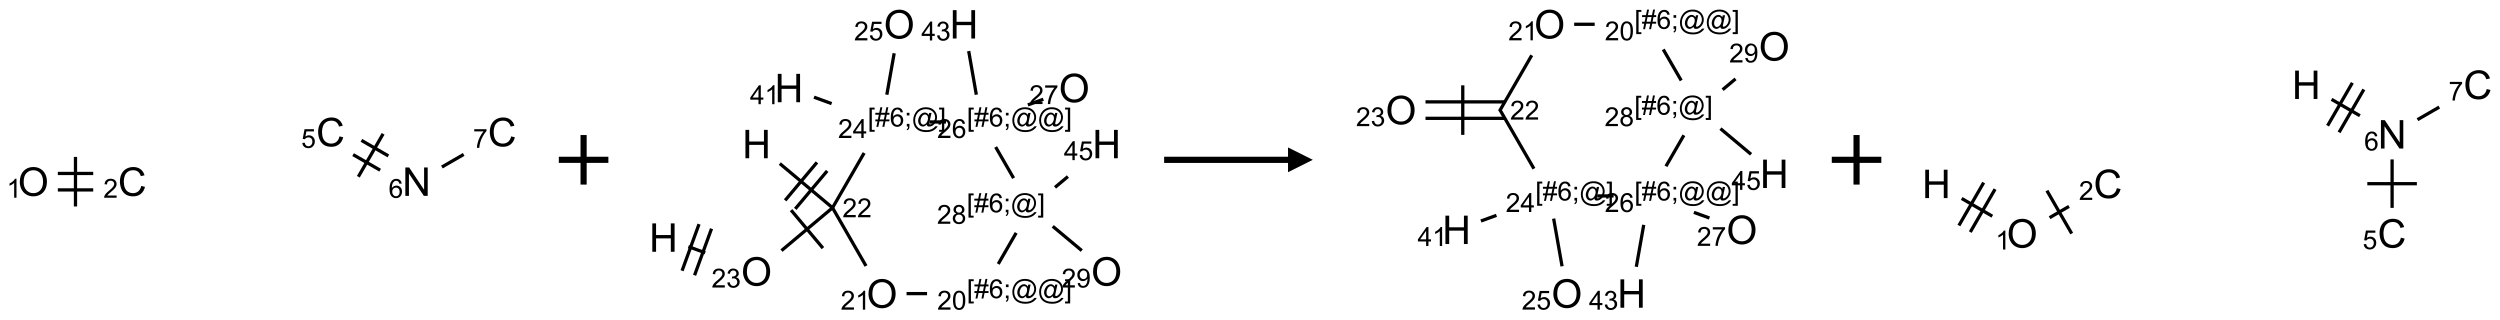 <?xml version="1.0" encoding="UTF-8"?>
<svg xmlns="http://www.w3.org/2000/svg" xmlns:xlink="http://www.w3.org/1999/xlink" width="1009" height="129" viewBox="0 0 1009 129">
<defs>
<g>
<g id="glyph-0-0">
<path d="M 2 0 L 2 -10 L 10 -10 L 10 0 Z M 2.25 -0.25 L 9.75 -0.25 L 9.75 -9.75 L 2.25 -9.75 Z M 2.25 -0.25 "/>
</g>
<g id="glyph-0-1">
<path d="M 0.773 -5.578 C 0.773 -7.48 1.285 -8.969 2.305 -10.043 C 3.324 -11.117 4.645 -11.656 6.258 -11.656 C 7.316 -11.656 8.27 -11.402 9.117 -10.898 C 9.965 -10.395 10.613 -9.688 11.059 -8.785 C 11.504 -7.883 11.727 -6.855 11.727 -5.711 C 11.727 -4.551 11.492 -3.512 11.023 -2.594 C 10.555 -1.676 9.891 -0.984 9.031 -0.512 C 8.172 -0.039 7.246 0.195 6.25 0.195 C 5.172 0.195 4.207 -0.066 3.359 -0.586 C 2.512 -1.105 1.867 -1.816 1.43 -2.719 C 0.992 -3.621 0.773 -4.574 0.773 -5.578 Z M 2.336 -5.555 C 2.336 -4.176 2.707 -3.086 3.449 -2.293 C 4.191 -1.5 5.121 -1.102 6.242 -1.102 C 7.383 -1.102 8.32 -1.504 9.059 -2.305 C 9.797 -3.105 10.164 -4.246 10.164 -5.719 C 10.164 -6.652 10.008 -7.465 9.691 -8.16 C 9.375 -8.855 8.914 -9.395 8.309 -9.777 C 7.703 -10.16 7.02 -10.352 6.266 -10.352 C 5.191 -10.352 4.27 -9.984 3.496 -9.246 C 2.723 -8.508 2.336 -7.277 2.336 -5.555 Z M 2.336 -5.555 "/>
</g>
<g id="glyph-0-2">
<path d="M 9.406 -4.016 L 10.922 -3.633 C 10.605 -2.387 10.031 -1.438 9.207 -0.785 C 8.383 -0.133 7.371 0.195 6.18 0.195 C 4.945 0.195 3.941 -0.055 3.168 -0.559 C 2.395 -1.062 1.805 -1.789 1.402 -2.742 C 1 -3.695 0.797 -4.719 0.797 -5.812 C 0.797 -7.004 1.023 -8.047 1.48 -8.934 C 1.938 -9.82 2.586 -10.496 3.426 -10.957 C 4.266 -11.418 5.191 -11.648 6.203 -11.648 C 7.348 -11.648 8.312 -11.355 9.094 -10.773 C 9.875 -10.191 10.418 -9.371 10.727 -8.312 L 9.234 -7.961 C 8.969 -8.793 8.582 -9.402 8.078 -9.781 C 7.574 -10.16 6.938 -10.352 6.172 -10.352 C 5.293 -10.352 4.555 -10.141 3.965 -9.719 C 3.375 -9.297 2.957 -8.73 2.719 -8.02 C 2.48 -7.309 2.359 -6.574 2.359 -5.82 C 2.359 -4.848 2.5 -3.996 2.785 -3.27 C 3.07 -2.543 3.512 -2 4.109 -1.641 C 4.707 -1.281 5.355 -1.102 6.055 -1.102 C 6.902 -1.102 7.621 -1.348 8.211 -1.836 C 8.801 -2.324 9.199 -3.051 9.406 -4.016 Z M 9.406 -4.016 "/>
</g>
<g id="glyph-0-3">
<path d="M 1.219 0 L 1.219 -11.453 L 2.773 -11.453 L 8.789 -2.461 L 8.789 -11.453 L 10.242 -11.453 L 10.242 0 L 8.688 0 L 2.672 -9 L 2.672 0 Z M 1.219 0 "/>
</g>
<g id="glyph-0-4">
<path d="M 1.281 0 L 1.281 -11.453 L 2.797 -11.453 L 2.797 -6.75 L 8.75 -6.75 L 8.75 -11.453 L 10.266 -11.453 L 10.266 0 L 8.75 0 L 8.75 -5.398 L 2.797 -5.398 L 2.797 0 Z M 1.281 0 "/>
</g>
<g id="glyph-1-0">
<path d="M 1.332 0 L 1.332 -6.668 L 6.668 -6.668 L 6.668 0 Z M 1.5 -0.168 L 6.5 -0.168 L 6.5 -6.5 L 1.5 -6.5 Z M 1.5 -0.168 "/>
</g>
<g id="glyph-1-1">
<path d="M 3.973 0 L 3.035 0 L 3.035 -5.973 C 2.809 -5.758 2.516 -5.543 2.148 -5.328 C 1.781 -5.113 1.453 -4.953 1.16 -4.844 L 1.16 -5.75 C 1.684 -5.996 2.145 -6.297 2.535 -6.645 C 2.93 -6.996 3.207 -7.336 3.371 -7.668 L 3.973 -7.668 Z M 3.973 0 "/>
</g>
<g id="glyph-1-2">
<path d="M 5.371 -0.902 L 5.371 0 L 0.324 0 C 0.316 -0.227 0.352 -0.441 0.434 -0.652 C 0.562 -0.996 0.766 -1.332 1.051 -1.668 C 1.332 -2 1.742 -2.387 2.277 -2.824 C 3.105 -3.504 3.668 -4.043 3.957 -4.441 C 4.25 -4.84 4.395 -5.215 4.395 -5.566 C 4.395 -5.938 4.262 -6.254 3.996 -6.508 C 3.73 -6.762 3.387 -6.891 2.957 -6.891 C 2.508 -6.891 2.145 -6.754 1.875 -6.484 C 1.605 -6.215 1.469 -5.84 1.465 -5.359 L 0.5 -5.457 C 0.566 -6.176 0.812 -6.727 1.246 -7.102 C 1.676 -7.477 2.254 -7.668 2.98 -7.668 C 3.711 -7.668 4.293 -7.465 4.719 -7.059 C 5.145 -6.652 5.359 -6.148 5.359 -5.547 C 5.359 -5.242 5.297 -4.941 5.172 -4.645 C 5.047 -4.352 4.84 -4.039 4.551 -3.715 C 4.262 -3.387 3.777 -2.938 3.105 -2.371 C 2.543 -1.898 2.18 -1.578 2.02 -1.41 C 1.859 -1.242 1.73 -1.07 1.625 -0.902 Z M 5.371 -0.902 "/>
</g>
<g id="glyph-1-3">
<path d="M 0.441 -2 L 1.426 -2.082 C 1.5 -1.605 1.668 -1.242 1.934 -1.004 C 2.199 -0.762 2.52 -0.641 2.895 -0.641 C 3.348 -0.641 3.73 -0.812 4.043 -1.152 C 4.355 -1.492 4.512 -1.941 4.512 -2.504 C 4.512 -3.039 4.359 -3.461 4.059 -3.77 C 3.758 -4.078 3.367 -4.234 2.879 -4.234 C 2.578 -4.234 2.305 -4.164 2.062 -4.027 C 1.82 -3.891 1.629 -3.715 1.488 -3.496 L 0.609 -3.609 L 1.348 -7.531 L 5.145 -7.531 L 5.145 -6.637 L 2.098 -6.637 L 1.688 -4.582 C 2.145 -4.902 2.625 -5.062 3.129 -5.062 C 3.797 -5.062 4.359 -4.832 4.816 -4.371 C 5.277 -3.91 5.504 -3.312 5.504 -2.59 C 5.504 -1.898 5.305 -1.301 4.902 -0.797 C 4.41 -0.18 3.742 0.129 2.895 0.129 C 2.199 0.129 1.633 -0.062 1.195 -0.453 C 0.758 -0.844 0.504 -1.359 0.441 -2 Z M 0.441 -2 "/>
</g>
<g id="glyph-1-4">
<path d="M 5.309 -5.766 L 4.375 -5.691 C 4.293 -6.059 4.172 -6.328 4.02 -6.496 C 3.766 -6.762 3.453 -6.895 3.082 -6.895 C 2.785 -6.895 2.523 -6.812 2.297 -6.645 C 2 -6.43 1.77 -6.117 1.598 -5.703 C 1.43 -5.289 1.34 -4.703 1.332 -3.938 C 1.559 -4.281 1.836 -4.535 2.16 -4.703 C 2.488 -4.871 2.828 -4.953 3.188 -4.953 C 3.812 -4.953 4.344 -4.723 4.785 -4.262 C 5.223 -3.801 5.441 -3.207 5.441 -2.48 C 5.441 -2 5.34 -1.555 5.133 -1.145 C 4.926 -0.73 4.641 -0.418 4.281 -0.199 C 3.922 0.02 3.512 0.129 3.051 0.129 C 2.27 0.129 1.633 -0.156 1.141 -0.73 C 0.648 -1.305 0.402 -2.254 0.402 -3.574 C 0.402 -5.051 0.672 -6.121 1.219 -6.793 C 1.695 -7.375 2.336 -7.668 3.141 -7.668 C 3.742 -7.668 4.234 -7.5 4.617 -7.16 C 5 -6.824 5.23 -6.359 5.309 -5.766 Z M 1.48 -2.473 C 1.48 -2.152 1.547 -1.844 1.684 -1.547 C 1.82 -1.25 2.016 -1.027 2.262 -0.871 C 2.508 -0.719 2.766 -0.641 3.035 -0.641 C 3.434 -0.641 3.773 -0.801 4.059 -1.121 C 4.344 -1.441 4.484 -1.875 4.484 -2.422 C 4.484 -2.949 4.344 -3.367 4.062 -3.668 C 3.781 -3.973 3.426 -4.125 3 -4.125 C 2.578 -4.125 2.219 -3.973 1.922 -3.668 C 1.625 -3.363 1.48 -2.969 1.48 -2.473 Z M 1.48 -2.473 "/>
</g>
<g id="glyph-1-5">
<path d="M 0.504 -6.637 L 0.504 -7.535 L 5.449 -7.535 L 5.449 -6.809 C 4.961 -6.289 4.48 -5.602 4.004 -4.746 C 3.527 -3.887 3.156 -3.004 2.895 -2.098 C 2.707 -1.461 2.59 -0.762 2.535 0 L 1.574 0 C 1.582 -0.602 1.703 -1.328 1.926 -2.176 C 2.152 -3.027 2.477 -3.848 2.898 -4.637 C 3.32 -5.426 3.77 -6.094 4.246 -6.637 Z M 0.504 -6.637 "/>
</g>
<g id="glyph-1-6">
<path d="M 0.449 -2.016 L 1.387 -2.141 C 1.492 -1.609 1.676 -1.227 1.934 -0.992 C 2.191 -0.758 2.508 -0.641 2.879 -0.641 C 3.32 -0.641 3.695 -0.793 3.996 -1.098 C 4.301 -1.402 4.453 -1.781 4.453 -2.234 C 4.453 -2.664 4.312 -3.02 4.031 -3.301 C 3.75 -3.578 3.391 -3.719 2.957 -3.719 C 2.781 -3.719 2.562 -3.684 2.297 -3.613 L 2.402 -4.438 C 2.465 -4.43 2.516 -4.426 2.551 -4.426 C 2.949 -4.426 3.312 -4.531 3.629 -4.738 C 3.949 -4.949 4.109 -5.27 4.109 -5.703 C 4.109 -6.047 3.992 -6.332 3.762 -6.559 C 3.527 -6.785 3.227 -6.895 2.859 -6.895 C 2.496 -6.895 2.191 -6.781 1.949 -6.551 C 1.707 -6.324 1.547 -5.98 1.48 -5.52 L 0.543 -5.688 C 0.656 -6.316 0.918 -6.805 1.324 -7.148 C 1.73 -7.492 2.234 -7.668 2.84 -7.668 C 3.254 -7.668 3.641 -7.578 3.988 -7.398 C 4.34 -7.219 4.609 -6.977 4.793 -6.668 C 4.98 -6.359 5.074 -6.031 5.074 -5.684 C 5.074 -5.352 4.984 -5.051 4.809 -4.781 C 4.629 -4.512 4.367 -4.297 4.02 -4.137 C 4.473 -4.031 4.824 -3.816 5.074 -3.488 C 5.324 -3.16 5.449 -2.75 5.449 -2.254 C 5.449 -1.59 5.203 -1.023 4.719 -0.559 C 4.234 -0.098 3.617 0.137 2.875 0.137 C 2.203 0.137 1.648 -0.062 1.207 -0.465 C 0.762 -0.863 0.512 -1.379 0.449 -2.016 Z M 0.449 -2.016 "/>
</g>
<g id="glyph-1-7">
<path d="M 0.723 2.121 L 0.723 -7.637 L 2.793 -7.637 L 2.793 -6.859 L 1.66 -6.859 L 1.66 1.344 L 2.793 1.344 L 2.793 2.121 Z M 0.723 2.121 "/>
</g>
<g id="glyph-1-8">
<path d="M 0.535 0.129 L 0.988 -2.09 L 0.109 -2.09 L 0.109 -2.863 L 1.145 -2.863 L 1.531 -4.754 L 0.109 -4.754 L 0.109 -5.531 L 1.688 -5.531 L 2.141 -7.766 L 2.922 -7.766 L 2.469 -5.531 L 4.109 -5.531 L 4.562 -7.766 L 5.348 -7.766 L 4.895 -5.531 L 5.797 -5.531 L 5.797 -4.754 L 4.738 -4.754 L 4.348 -2.863 L 5.797 -2.863 L 5.797 -2.09 L 4.191 -2.09 L 3.738 0.129 L 2.957 0.129 L 3.406 -2.09 L 1.77 -2.09 L 1.316 0.129 Z M 1.926 -2.863 L 3.562 -2.863 L 3.953 -4.754 L 2.312 -4.754 Z M 1.926 -2.863 "/>
</g>
<g id="glyph-1-9">
<path d="M 0.949 -4.465 L 0.949 -5.531 L 2.016 -5.531 L 2.016 -4.465 Z M 0.949 0 L 0.949 -1.066 L 2.016 -1.066 L 2.016 0 C 2.016 0.391 1.945 0.711 1.809 0.949 C 1.668 1.191 1.449 1.379 1.145 1.512 L 0.887 1.109 C 1.082 1.023 1.23 0.895 1.324 0.727 C 1.418 0.559 1.469 0.316 1.48 0 Z M 0.949 0 "/>
</g>
<g id="glyph-1-10">
<path d="M 6.047 -0.848 C 5.82 -0.59 5.57 -0.379 5.289 -0.223 C 5.008 -0.062 4.73 0.016 4.449 0.016 C 4.141 0.016 3.84 -0.074 3.547 -0.254 C 3.254 -0.434 3.02 -0.715 2.836 -1.09 C 2.652 -1.465 2.562 -1.875 2.562 -2.324 C 2.562 -2.875 2.703 -3.43 2.988 -3.98 C 3.27 -4.535 3.621 -4.953 4.043 -5.23 C 4.461 -5.508 4.871 -5.645 5.266 -5.645 C 5.566 -5.645 5.855 -5.566 6.129 -5.41 C 6.402 -5.25 6.641 -5.012 6.84 -4.688 L 7.016 -5.496 L 7.949 -5.496 L 7.199 -2 C 7.094 -1.516 7.043 -1.246 7.043 -1.191 C 7.043 -1.098 7.078 -1.02 7.148 -0.949 C 7.219 -0.883 7.305 -0.848 7.406 -0.848 C 7.59 -0.848 7.832 -0.953 8.129 -1.168 C 8.527 -1.445 8.84 -1.816 9.07 -2.285 C 9.301 -2.75 9.418 -3.234 9.418 -3.73 C 9.418 -4.309 9.27 -4.852 8.973 -5.355 C 8.676 -5.859 8.23 -6.262 7.645 -6.562 C 7.055 -6.863 6.406 -7.016 5.691 -7.016 C 4.879 -7.016 4.137 -6.824 3.465 -6.445 C 2.793 -6.066 2.273 -5.52 1.902 -4.809 C 1.535 -4.098 1.348 -3.34 1.348 -2.527 C 1.348 -1.676 1.535 -0.941 1.902 -0.328 C 2.273 0.285 2.809 0.742 3.508 1.035 C 4.207 1.328 4.984 1.473 5.832 1.473 C 6.742 1.473 7.504 1.32 8.121 1.016 C 8.734 0.711 9.195 0.34 9.5 -0.098 L 10.441 -0.098 C 10.266 0.266 9.961 0.637 9.531 1.016 C 9.102 1.395 8.59 1.695 7.996 1.914 C 7.402 2.133 6.688 2.246 5.848 2.246 C 5.078 2.246 4.367 2.145 3.715 1.949 C 3.066 1.75 2.512 1.453 2.051 1.055 C 1.594 0.656 1.25 0.199 1.016 -0.316 C 0.723 -0.973 0.578 -1.684 0.578 -2.441 C 0.578 -3.289 0.75 -4.098 1.098 -4.863 C 1.523 -5.805 2.125 -6.527 2.902 -7.027 C 3.684 -7.527 4.629 -7.777 5.738 -7.777 C 6.602 -7.777 7.375 -7.602 8.059 -7.246 C 8.746 -6.895 9.285 -6.371 9.684 -5.672 C 10.02 -5.07 10.188 -4.418 10.188 -3.715 C 10.188 -2.707 9.832 -1.812 9.125 -1.031 C 8.492 -0.328 7.801 0.02 7.051 0.02 C 6.812 0.02 6.617 -0.016 6.473 -0.09 C 6.324 -0.16 6.215 -0.266 6.145 -0.402 C 6.102 -0.488 6.066 -0.637 6.047 -0.848 Z M 3.527 -2.262 C 3.527 -1.785 3.641 -1.414 3.863 -1.152 C 4.09 -0.887 4.348 -0.754 4.641 -0.754 C 4.836 -0.754 5.039 -0.812 5.254 -0.93 C 5.469 -1.047 5.676 -1.219 5.871 -1.449 C 6.066 -1.676 6.23 -1.969 6.355 -2.32 C 6.48 -2.672 6.543 -3.027 6.543 -3.379 C 6.543 -3.852 6.426 -4.219 6.191 -4.48 C 5.957 -4.738 5.672 -4.871 5.332 -4.871 C 5.109 -4.871 4.902 -4.812 4.707 -4.699 C 4.512 -4.586 4.32 -4.406 4.137 -4.156 C 3.953 -3.906 3.805 -3.602 3.691 -3.246 C 3.582 -2.887 3.527 -2.559 3.527 -2.262 Z M 3.527 -2.262 "/>
</g>
<g id="glyph-1-11">
<path d="M 2.27 2.121 L 0.203 2.121 L 0.203 1.344 L 1.332 1.344 L 1.332 -6.859 L 0.203 -6.859 L 0.203 -7.637 L 2.27 -7.637 Z M 2.27 2.121 "/>
</g>
<g id="glyph-1-12">
<path d="M 0.441 -3.766 C 0.441 -4.668 0.535 -5.395 0.723 -5.945 C 0.906 -6.496 1.184 -6.922 1.551 -7.219 C 1.918 -7.516 2.375 -7.668 2.934 -7.668 C 3.344 -7.668 3.703 -7.586 4.012 -7.418 C 4.32 -7.254 4.574 -7.016 4.777 -6.707 C 4.977 -6.395 5.137 -6.016 5.25 -5.57 C 5.363 -5.125 5.422 -4.523 5.422 -3.766 C 5.422 -2.871 5.328 -2.148 5.145 -1.598 C 4.961 -1.047 4.688 -0.621 4.32 -0.32 C 3.953 -0.02 3.492 0.129 2.934 0.129 C 2.195 0.129 1.617 -0.133 1.199 -0.66 C 0.695 -1.297 0.441 -2.332 0.441 -3.766 Z M 1.406 -3.766 C 1.406 -2.512 1.555 -1.68 1.848 -1.262 C 2.141 -0.848 2.5 -0.641 2.934 -0.641 C 3.363 -0.641 3.727 -0.848 4.02 -1.266 C 4.312 -1.684 4.457 -2.516 4.457 -3.766 C 4.457 -5.023 4.312 -5.859 4.02 -6.27 C 3.727 -6.684 3.359 -6.891 2.922 -6.891 C 2.492 -6.891 2.148 -6.707 1.891 -6.344 C 1.566 -5.879 1.406 -5.02 1.406 -3.766 Z M 1.406 -3.766 "/>
</g>
<g id="glyph-1-13">
<path d="M 1.887 -4.141 C 1.496 -4.281 1.207 -4.484 1.02 -4.75 C 0.832 -5.016 0.738 -5.328 0.738 -5.699 C 0.738 -6.254 0.938 -6.719 1.34 -7.098 C 1.738 -7.477 2.27 -7.668 2.934 -7.668 C 3.598 -7.668 4.137 -7.473 4.543 -7.086 C 4.949 -6.699 5.152 -6.227 5.152 -5.672 C 5.152 -5.316 5.059 -5.008 4.871 -4.746 C 4.688 -4.484 4.406 -4.281 4.027 -4.141 C 4.496 -3.988 4.852 -3.742 5.098 -3.402 C 5.34 -3.062 5.465 -2.656 5.465 -2.184 C 5.465 -1.531 5.234 -0.98 4.77 -0.535 C 4.309 -0.09 3.703 0.129 2.949 0.129 C 2.195 0.129 1.586 -0.094 1.125 -0.539 C 0.664 -0.984 0.434 -1.543 0.434 -2.207 C 0.434 -2.703 0.559 -3.121 0.809 -3.457 C 1.062 -3.793 1.422 -4.02 1.887 -4.141 Z M 1.699 -5.73 C 1.699 -5.367 1.812 -5.074 2.047 -4.844 C 2.281 -4.613 2.582 -4.5 2.953 -4.5 C 3.312 -4.5 3.609 -4.613 3.84 -4.84 C 4.07 -5.066 4.188 -5.348 4.188 -5.676 C 4.188 -6.02 4.07 -6.309 3.832 -6.543 C 3.594 -6.777 3.297 -6.895 2.941 -6.895 C 2.586 -6.895 2.289 -6.781 2.051 -6.551 C 1.816 -6.324 1.699 -6.047 1.699 -5.73 Z M 1.395 -2.203 C 1.395 -1.938 1.461 -1.676 1.586 -1.426 C 1.711 -1.176 1.902 -0.984 2.152 -0.848 C 2.402 -0.711 2.672 -0.641 2.957 -0.641 C 3.406 -0.641 3.777 -0.785 4.066 -1.074 C 4.359 -1.363 4.504 -1.727 4.504 -2.172 C 4.504 -2.625 4.355 -2.996 4.055 -3.293 C 3.754 -3.586 3.379 -3.734 2.926 -3.734 C 2.484 -3.734 2.121 -3.59 1.832 -3.297 C 1.543 -3.004 1.395 -2.641 1.395 -2.203 Z M 1.395 -2.203 "/>
</g>
<g id="glyph-1-14">
<path d="M 0.582 -1.766 L 1.484 -1.848 C 1.562 -1.426 1.707 -1.117 1.922 -0.926 C 2.137 -0.734 2.414 -0.641 2.75 -0.641 C 3.039 -0.641 3.289 -0.707 3.508 -0.84 C 3.727 -0.973 3.902 -1.148 4.043 -1.367 C 4.18 -1.586 4.297 -1.887 4.391 -2.262 C 4.484 -2.637 4.531 -3.016 4.531 -3.406 C 4.531 -3.449 4.531 -3.512 4.527 -3.594 C 4.34 -3.297 4.082 -3.055 3.758 -2.867 C 3.434 -2.68 3.082 -2.59 2.703 -2.59 C 2.07 -2.59 1.535 -2.816 1.098 -3.277 C 0.66 -3.734 0.441 -4.34 0.441 -5.09 C 0.441 -5.863 0.672 -6.484 1.129 -6.957 C 1.586 -7.43 2.156 -7.668 2.844 -7.668 C 3.34 -7.668 3.793 -7.531 4.207 -7.266 C 4.617 -7 4.93 -6.617 5.145 -6.121 C 5.355 -5.629 5.465 -4.91 5.465 -3.973 C 5.465 -2.996 5.359 -2.223 5.145 -1.645 C 4.934 -1.066 4.617 -0.625 4.199 -0.324 C 3.781 -0.02 3.293 0.129 2.73 0.129 C 2.133 0.129 1.645 -0.035 1.266 -0.367 C 0.887 -0.699 0.66 -1.164 0.582 -1.766 Z M 4.422 -5.137 C 4.422 -5.676 4.277 -6.102 3.992 -6.418 C 3.707 -6.734 3.359 -6.891 2.957 -6.891 C 2.543 -6.891 2.18 -6.719 1.871 -6.379 C 1.562 -6.039 1.406 -5.598 1.406 -5.059 C 1.406 -4.57 1.555 -4.176 1.848 -3.871 C 2.141 -3.566 2.5 -3.418 2.934 -3.418 C 3.367 -3.418 3.723 -3.57 4.004 -3.871 C 4.281 -4.176 4.422 -4.598 4.422 -5.137 Z M 4.422 -5.137 "/>
</g>
<g id="glyph-1-15">
<path d="M 3.449 0 L 3.449 -1.828 L 0.137 -1.828 L 0.137 -2.688 L 3.621 -7.637 L 4.387 -7.637 L 4.387 -2.688 L 5.418 -2.688 L 5.418 -1.828 L 4.387 -1.828 L 4.387 0 Z M 3.449 -2.688 L 3.449 -6.129 L 1.059 -2.688 Z M 3.449 -2.688 "/>
</g>
</g>
</defs>
<path fill="none" stroke-width="0.033" stroke-linecap="butt" stroke-linejoin="miter" stroke="rgb(0%, 0%, 0%)" stroke-opacity="1" stroke-miterlimit="10" d="M 0.247 0.583 L 0.604 0.583 " transform="matrix(40, 0, 0, 40, 13.465, 53.328)"/>
<path fill="none" stroke-width="0.033" stroke-linecap="butt" stroke-linejoin="miter" stroke="rgb(0%, 0%, 0%)" stroke-opacity="1" stroke-miterlimit="10" d="M 0.247 0.417 L 0.604 0.417 " transform="matrix(40, 0, 0, 40, 13.465, 53.328)"/>
<path fill="none" stroke-width="0.033" stroke-linecap="butt" stroke-linejoin="miter" stroke="rgb(0%, 0%, 0%)" stroke-opacity="1" stroke-miterlimit="10" d="M 0.425 0.75 L 0.425 0.25 " transform="matrix(40, 0, 0, 40, 13.465, 53.328)"/>
<path fill="none" stroke-width="0.033" stroke-linecap="butt" stroke-linejoin="miter" stroke="rgb(0%, 0%, 0%)" stroke-opacity="1" stroke-miterlimit="10" d="M 3.226 0.227 L 3.499 0.384 " transform="matrix(40, 0, 0, 40, 13.465, 53.328)"/>
<path fill="none" stroke-width="0.033" stroke-linecap="butt" stroke-linejoin="miter" stroke="rgb(0%, 0%, 0%)" stroke-opacity="1" stroke-miterlimit="10" d="M 3.31 0.083 L 3.582 0.24 " transform="matrix(40, 0, 0, 40, 13.465, 53.328)"/>
<path fill="none" stroke-width="0.033" stroke-linecap="butt" stroke-linejoin="miter" stroke="rgb(0%, 0%, 0%)" stroke-opacity="1" stroke-miterlimit="10" d="M 3.279 0.45 L 3.529 0.017 " transform="matrix(40, 0, 0, 40, 13.465, 53.328)"/>
<path fill="none" stroke-width="0.033" stroke-linecap="butt" stroke-linejoin="miter" stroke="rgb(0%, 0%, 0%)" stroke-opacity="1" stroke-miterlimit="10" d="M 4.122 0.352 L 4.342 0.225 " transform="matrix(40, 0, 0, 40, 13.465, 53.328)"/>
<g fill="rgb(0%, 0%, 0%)" fill-opacity="1">
<use xlink:href="#glyph-0-1" x="7.215" y="79.059"/>
</g>
<g fill="rgb(0%, 0%, 0%)" fill-opacity="1">
<use xlink:href="#glyph-1-1" x="2.68" y="79.809"/>
</g>
<g fill="rgb(0%, 0%, 0%)" fill-opacity="1">
<use xlink:href="#glyph-0-2" x="47.605" y="79.055"/>
</g>
<g fill="rgb(0%, 0%, 0%)" fill-opacity="1">
<use xlink:href="#glyph-1-2" x="41.699" y="79.809"/>
</g>
<g fill="rgb(0%, 0%, 0%)" fill-opacity="1">
<use xlink:href="#glyph-0-2" x="127.605" y="59.055"/>
</g>
<g fill="rgb(0%, 0%, 0%)" fill-opacity="1">
<use xlink:href="#glyph-1-3" x="121.562" y="59.676"/>
</g>
<g fill="rgb(0%, 0%, 0%)" fill-opacity="1">
<use xlink:href="#glyph-0-3" x="162.375" y="79.055"/>
</g>
<g fill="rgb(0%, 0%, 0%)" fill-opacity="1">
<use xlink:href="#glyph-1-4" x="156.816" y="79.848"/>
</g>
<g fill="rgb(0%, 0%, 0%)" fill-opacity="1">
<use xlink:href="#glyph-0-2" x="196.887" y="59.055"/>
</g>
<g fill="rgb(0%, 0%, 0%)" fill-opacity="1">
<use xlink:href="#glyph-1-5" x="190.902" y="59.68"/>
</g>
<path fill="none" stroke-width="0.062" stroke-linecap="butt" stroke-linejoin="miter" stroke="rgb(0%, 0%, 0%)" stroke-opacity="1" stroke-miterlimit="10" d="M -0 0 L 0.5 0 M 0.25 -0.25 L 0.25 0.25 " transform="matrix(40, 0, 0, 40, 225.539, 64.5)"/>
<path fill="none" stroke-width="0.033" stroke-linecap="butt" stroke-linejoin="miter" stroke="rgb(0%, 0%, 0%)" stroke-opacity="1" stroke-miterlimit="10" d="M 1.174 1.405 L 1.706 1.851 " transform="matrix(40, 0, 0, 40, 267.766, 9.82)"/>
<path fill="none" stroke-width="0.033" stroke-linecap="butt" stroke-linejoin="miter" stroke="rgb(0%, 0%, 0%)" stroke-opacity="1" stroke-miterlimit="10" d="M 1.33 1.862 L 1.652 1.479 " transform="matrix(40, 0, 0, 40, 267.766, 9.82)"/>
<path fill="none" stroke-width="0.033" stroke-linecap="butt" stroke-linejoin="miter" stroke="rgb(0%, 0%, 0%)" stroke-opacity="1" stroke-miterlimit="10" d="M 1.228 1.776 L 1.549 1.393 " transform="matrix(40, 0, 0, 40, 267.766, 9.82)"/>
<path fill="none" stroke-width="0.033" stroke-linecap="butt" stroke-linejoin="miter" stroke="rgb(0%, 0%, 0%)" stroke-opacity="1" stroke-miterlimit="10" d="M 1.706 1.851 L 1.191 2.283 " transform="matrix(40, 0, 0, 40, 267.766, 9.82)"/>
<path fill="none" stroke-width="0.033" stroke-linecap="butt" stroke-linejoin="miter" stroke="rgb(0%, 0%, 0%)" stroke-opacity="1" stroke-miterlimit="10" d="M 1.288 1.875 L 1.609 2.258 " transform="matrix(40, 0, 0, 40, 267.766, 9.82)"/>
<path fill="none" stroke-width="0.033" stroke-linecap="butt" stroke-linejoin="miter" stroke="rgb(0%, 0%, 0%)" stroke-opacity="1" stroke-miterlimit="10" d="M 0.421 2.305 L 0.252 2.243 " transform="matrix(40, 0, 0, 40, 267.766, 9.82)"/>
<path fill="none" stroke-width="0.033" stroke-linecap="butt" stroke-linejoin="miter" stroke="rgb(0%, 0%, 0%)" stroke-opacity="1" stroke-miterlimit="10" d="M 0.359 2.016 L 0.188 2.486 " transform="matrix(40, 0, 0, 40, 267.766, 9.82)"/>
<path fill="none" stroke-width="0.033" stroke-linecap="butt" stroke-linejoin="miter" stroke="rgb(0%, 0%, 0%)" stroke-opacity="1" stroke-miterlimit="10" d="M 0.485 2.062 L 0.314 2.532 " transform="matrix(40, 0, 0, 40, 267.766, 9.82)"/>
<path fill="none" stroke-width="0.033" stroke-linecap="butt" stroke-linejoin="miter" stroke="rgb(0%, 0%, 0%)" stroke-opacity="1" stroke-miterlimit="10" d="M 1.706 1.851 L 2.044 2.438 " transform="matrix(40, 0, 0, 40, 267.766, 9.82)"/>
<path fill="none" stroke-width="0.033" stroke-linecap="butt" stroke-linejoin="miter" stroke="rgb(0%, 0%, 0%)" stroke-opacity="1" stroke-miterlimit="10" d="M 2.453 2.717 L 2.66 2.717 " transform="matrix(40, 0, 0, 40, 267.766, 9.82)"/>
<path fill="none" stroke-width="0.033" stroke-linecap="butt" stroke-linejoin="miter" stroke="rgb(0%, 0%, 0%)" stroke-opacity="1" stroke-miterlimit="10" d="M 3.378 2.418 L 3.559 2.104 " transform="matrix(40, 0, 0, 40, 267.766, 9.82)"/>
<path fill="none" stroke-width="0.033" stroke-linecap="butt" stroke-linejoin="miter" stroke="rgb(0%, 0%, 0%)" stroke-opacity="1" stroke-miterlimit="10" d="M 3.928 2.038 L 4.221 2.283 " transform="matrix(40, 0, 0, 40, 267.766, 9.82)"/>
<path fill="none" stroke-width="0.033" stroke-linecap="butt" stroke-linejoin="miter" stroke="rgb(0%, 0%, 0%)" stroke-opacity="1" stroke-miterlimit="10" d="M 3.951 1.645 L 4.081 1.536 " transform="matrix(40, 0, 0, 40, 267.766, 9.82)"/>
<path fill="none" stroke-width="0.033" stroke-linecap="butt" stroke-linejoin="miter" stroke="rgb(0%, 0%, 0%)" stroke-opacity="1" stroke-miterlimit="10" d="M 3.533 1.552 L 3.352 1.238 " transform="matrix(40, 0, 0, 40, 267.766, 9.82)"/>
<path fill="none" stroke-width="0.033" stroke-linecap="butt" stroke-linejoin="miter" stroke="rgb(0%, 0%, 0%)" stroke-opacity="1" stroke-miterlimit="10" d="M 3.677 0.813 L 3.833 0.756 " transform="matrix(40, 0, 0, 40, 267.766, 9.82)"/>
<path fill="none" stroke-width="0.033" stroke-linecap="butt" stroke-linejoin="miter" stroke="rgb(0%, 0%, 0%)" stroke-opacity="1" stroke-miterlimit="10" d="M 3.157 0.71 L 3.08 0.27 " transform="matrix(40, 0, 0, 40, 267.766, 9.82)"/>
<path fill="none" stroke-width="0.033" stroke-linecap="butt" stroke-linejoin="miter" stroke="rgb(0%, 0%, 0%)" stroke-opacity="1" stroke-miterlimit="10" d="M 2.851 0.985 L 2.684 0.985 " transform="matrix(40, 0, 0, 40, 267.766, 9.82)"/>
<path fill="none" stroke-width="0.033" stroke-linecap="butt" stroke-linejoin="miter" stroke="rgb(0%, 0%, 0%)" stroke-opacity="1" stroke-miterlimit="10" d="M 2.025 1.298 L 1.706 1.851 " transform="matrix(40, 0, 0, 40, 267.766, 9.82)"/>
<path fill="none" stroke-width="0.033" stroke-linecap="butt" stroke-linejoin="miter" stroke="rgb(0%, 0%, 0%)" stroke-opacity="1" stroke-miterlimit="10" d="M 2.254 0.71 L 2.328 0.292 " transform="matrix(40, 0, 0, 40, 267.766, 9.82)"/>
<path fill="none" stroke-width="0.033" stroke-linecap="butt" stroke-linejoin="miter" stroke="rgb(0%, 0%, 0%)" stroke-opacity="1" stroke-miterlimit="10" d="M 1.697 0.8 L 1.519 0.735 " transform="matrix(40, 0, 0, 40, 267.766, 9.82)"/>
<g fill="rgb(0%, 0%, 0%)" fill-opacity="1">
<use xlink:href="#glyph-0-4" x="299.582" y="63.871"/>
</g>
<g fill="rgb(0%, 0%, 0%)" fill-opacity="1">
<use xlink:href="#glyph-1-2" x="340" y="87.684"/>
<use xlink:href="#glyph-1-2" x="345.932" y="87.684"/>
</g>
<g fill="rgb(0%, 0%, 0%)" fill-opacity="1">
<use xlink:href="#glyph-0-1" x="299.105" y="115.297"/>
</g>
<g fill="rgb(0%, 0%, 0%)" fill-opacity="1">
<use xlink:href="#glyph-1-2" x="287.164" y="116.047"/>
<use xlink:href="#glyph-1-6" x="293.096" y="116.047"/>
</g>
<g fill="rgb(0%, 0%, 0%)" fill-opacity="1">
<use xlink:href="#glyph-0-4" x="261.992" y="101.613"/>
</g>
<g fill="rgb(0%, 0%, 0%)" fill-opacity="1">
<use xlink:href="#glyph-0-1" x="349.746" y="124.227"/>
</g>
<g fill="rgb(0%, 0%, 0%)" fill-opacity="1">
<use xlink:href="#glyph-1-2" x="339.281" y="124.977"/>
<use xlink:href="#glyph-1-1" x="345.214" y="124.977"/>
</g>
<g fill="rgb(0%, 0%, 0%)" fill-opacity="1">
<use xlink:href="#glyph-1-7" x="390.207" y="120.348"/>
<use xlink:href="#glyph-1-8" x="393.171" y="120.348"/>
<use xlink:href="#glyph-1-4" x="399.103" y="120.348"/>
<use xlink:href="#glyph-1-9" x="405.035" y="120.348"/>
<use xlink:href="#glyph-1-10" x="407.999" y="120.348"/>
<use xlink:href="#glyph-1-10" x="418.827" y="120.348"/>
<use xlink:href="#glyph-1-11" x="429.655" y="120.348"/>
</g>
<g fill="rgb(0%, 0%, 0%)" fill-opacity="1">
<use xlink:href="#glyph-1-2" x="378.246" y="124.977"/>
<use xlink:href="#glyph-1-12" x="384.178" y="124.977"/>
</g>
<g fill="rgb(0%, 0%, 0%)" fill-opacity="1">
<use xlink:href="#glyph-1-7" x="390.164" y="85.707"/>
<use xlink:href="#glyph-1-8" x="393.128" y="85.707"/>
<use xlink:href="#glyph-1-4" x="399.06" y="85.707"/>
<use xlink:href="#glyph-1-9" x="404.992" y="85.707"/>
<use xlink:href="#glyph-1-10" x="407.956" y="85.707"/>
<use xlink:href="#glyph-1-11" x="418.784" y="85.707"/>
</g>
<g fill="rgb(0%, 0%, 0%)" fill-opacity="1">
<use xlink:href="#glyph-1-2" x="378.164" y="90.336"/>
<use xlink:href="#glyph-1-13" x="384.096" y="90.336"/>
</g>
<g fill="rgb(0%, 0%, 0%)" fill-opacity="1">
<use xlink:href="#glyph-0-1" x="440.387" y="115.297"/>
</g>
<g fill="rgb(0%, 0%, 0%)" fill-opacity="1">
<use xlink:href="#glyph-1-2" x="428.434" y="116.047"/>
<use xlink:href="#glyph-1-14" x="434.366" y="116.047"/>
</g>
<g fill="rgb(0%, 0%, 0%)" fill-opacity="1">
<use xlink:href="#glyph-0-4" x="440.863" y="63.871"/>
</g>
<g fill="rgb(0%, 0%, 0%)" fill-opacity="1">
<use xlink:href="#glyph-1-15" x="429.375" y="64.629"/>
<use xlink:href="#glyph-1-3" x="435.307" y="64.629"/>
</g>
<g fill="rgb(0%, 0%, 0%)" fill-opacity="1">
<use xlink:href="#glyph-1-7" x="390.207" y="51.066"/>
<use xlink:href="#glyph-1-8" x="393.171" y="51.066"/>
<use xlink:href="#glyph-1-4" x="399.103" y="51.066"/>
<use xlink:href="#glyph-1-9" x="405.035" y="51.066"/>
<use xlink:href="#glyph-1-10" x="407.999" y="51.066"/>
<use xlink:href="#glyph-1-10" x="418.827" y="51.066"/>
<use xlink:href="#glyph-1-11" x="429.655" y="51.066"/>
</g>
<g fill="rgb(0%, 0%, 0%)" fill-opacity="1">
<use xlink:href="#glyph-1-2" x="378.227" y="55.691"/>
<use xlink:href="#glyph-1-4" x="384.159" y="55.691"/>
</g>
<g fill="rgb(0%, 0%, 0%)" fill-opacity="1">
<use xlink:href="#glyph-0-1" x="427.332" y="41.262"/>
</g>
<g fill="rgb(0%, 0%, 0%)" fill-opacity="1">
<use xlink:href="#glyph-1-2" x="415.395" y="42.012"/>
<use xlink:href="#glyph-1-5" x="421.327" y="42.012"/>
</g>
<g fill="rgb(0%, 0%, 0%)" fill-opacity="1">
<use xlink:href="#glyph-0-4" x="383.277" y="15.547"/>
</g>
<g fill="rgb(0%, 0%, 0%)" fill-opacity="1">
<use xlink:href="#glyph-1-15" x="371.844" y="16.34"/>
<use xlink:href="#glyph-1-6" x="377.776" y="16.34"/>
</g>
<g fill="rgb(0%, 0%, 0%)" fill-opacity="1">
<use xlink:href="#glyph-1-7" x="350.207" y="51.066"/>
<use xlink:href="#glyph-1-8" x="353.171" y="51.066"/>
<use xlink:href="#glyph-1-4" x="359.103" y="51.066"/>
<use xlink:href="#glyph-1-9" x="365.035" y="51.066"/>
<use xlink:href="#glyph-1-10" x="367.999" y="51.066"/>
<use xlink:href="#glyph-1-11" x="378.827" y="51.066"/>
</g>
<g fill="rgb(0%, 0%, 0%)" fill-opacity="1">
<use xlink:href="#glyph-1-2" x="338.25" y="55.691"/>
<use xlink:href="#glyph-1-15" x="344.182" y="55.691"/>
</g>
<g fill="rgb(0%, 0%, 0%)" fill-opacity="1">
<use xlink:href="#glyph-0-1" x="356.691" y="15.551"/>
</g>
<g fill="rgb(0%, 0%, 0%)" fill-opacity="1">
<use xlink:href="#glyph-1-2" x="344.695" y="16.301"/>
<use xlink:href="#glyph-1-3" x="350.628" y="16.301"/>
</g>
<g fill="rgb(0%, 0%, 0%)" fill-opacity="1">
<use xlink:href="#glyph-0-4" x="312.637" y="41.258"/>
</g>
<g fill="rgb(0%, 0%, 0%)" fill-opacity="1">
<use xlink:href="#glyph-1-15" x="302.676" y="42.051"/>
<use xlink:href="#glyph-1-1" x="308.608" y="42.051"/>
</g>
<path fill-rule="nonzero" fill="rgb(0%, 0%, 0%)" fill-opacity="1" d="M 469.844 65.75 L 519.844 65.75 L 519.844 69.5 L 529.844 64.5 L 519.844 59.5 L 519.844 63.25 L 469.844 63.25 "/>
<path fill="none" stroke-width="0.033" stroke-linecap="butt" stroke-linejoin="miter" stroke="rgb(0%, 0%, 0%)" stroke-opacity="1" stroke-miterlimit="10" d="M 1.747 -0 L 1.954 -0 " transform="matrix(40, 0, 0, 40, 565.453, 9.797)"/>
<path fill="none" stroke-width="0.033" stroke-linecap="butt" stroke-linejoin="miter" stroke="rgb(0%, 0%, 0%)" stroke-opacity="1" stroke-miterlimit="10" d="M 2.646 0.254 L 2.827 0.567 " transform="matrix(40, 0, 0, 40, 565.453, 9.797)"/>
<path fill="none" stroke-width="0.033" stroke-linecap="butt" stroke-linejoin="miter" stroke="rgb(0%, 0%, 0%)" stroke-opacity="1" stroke-miterlimit="10" d="M 2.854 1.12 L 2.673 1.433 " transform="matrix(40, 0, 0, 40, 565.453, 9.797)"/>
<path fill="none" stroke-width="0.033" stroke-linecap="butt" stroke-linejoin="miter" stroke="rgb(0%, 0%, 0%)" stroke-opacity="1" stroke-miterlimit="10" d="M 2.145 1.732 L 1.979 1.732 " transform="matrix(40, 0, 0, 40, 565.453, 9.797)"/>
<path fill="none" stroke-width="0.033" stroke-linecap="butt" stroke-linejoin="miter" stroke="rgb(0%, 0%, 0%)" stroke-opacity="1" stroke-miterlimit="10" d="M 1.341 1.457 L 0.995 0.858 " transform="matrix(40, 0, 0, 40, 565.453, 9.797)"/>
<path fill="none" stroke-width="0.033" stroke-linecap="butt" stroke-linejoin="miter" stroke="rgb(0%, 0%, 0%)" stroke-opacity="1" stroke-miterlimit="10" d="M 0.995 0.874 L 1.319 0.313 " transform="matrix(40, 0, 0, 40, 565.453, 9.797)"/>
<path fill="none" stroke-width="0.033" stroke-linecap="butt" stroke-linejoin="miter" stroke="rgb(0%, 0%, 0%)" stroke-opacity="1" stroke-miterlimit="10" d="M 1.048 0.783 L 0.247 0.783 " transform="matrix(40, 0, 0, 40, 565.453, 9.797)"/>
<path fill="none" stroke-width="0.033" stroke-linecap="butt" stroke-linejoin="miter" stroke="rgb(0%, 0%, 0%)" stroke-opacity="1" stroke-miterlimit="10" d="M 1.048 0.949 L 0.247 0.949 " transform="matrix(40, 0, 0, 40, 565.453, 9.797)"/>
<path fill="none" stroke-width="0.033" stroke-linecap="butt" stroke-linejoin="miter" stroke="rgb(0%, 0%, 0%)" stroke-opacity="1" stroke-miterlimit="10" d="M 0.623 0.616 L 0.623 1.116 " transform="matrix(40, 0, 0, 40, 565.453, 9.797)"/>
<path fill="none" stroke-width="0.033" stroke-linecap="butt" stroke-linejoin="miter" stroke="rgb(0%, 0%, 0%)" stroke-opacity="1" stroke-miterlimit="10" d="M 1.54 1.961 L 1.625 2.442 " transform="matrix(40, 0, 0, 40, 565.453, 9.797)"/>
<path fill="none" stroke-width="0.033" stroke-linecap="butt" stroke-linejoin="miter" stroke="rgb(0%, 0%, 0%)" stroke-opacity="1" stroke-miterlimit="10" d="M 0.963 1.928 L 0.806 1.985 " transform="matrix(40, 0, 0, 40, 565.453, 9.797)"/>
<path fill="none" stroke-width="0.033" stroke-linecap="butt" stroke-linejoin="miter" stroke="rgb(0%, 0%, 0%)" stroke-opacity="1" stroke-miterlimit="10" d="M 2.955 1.898 L 3.112 1.955 " transform="matrix(40, 0, 0, 40, 565.453, 9.797)"/>
<path fill="none" stroke-width="0.033" stroke-linecap="butt" stroke-linejoin="miter" stroke="rgb(0%, 0%, 0%)" stroke-opacity="1" stroke-miterlimit="10" d="M 2.449 2.024 L 2.374 2.447 " transform="matrix(40, 0, 0, 40, 565.453, 9.797)"/>
<path fill="none" stroke-width="0.033" stroke-linecap="butt" stroke-linejoin="miter" stroke="rgb(0%, 0%, 0%)" stroke-opacity="1" stroke-miterlimit="10" d="M 3.245 0.66 L 3.375 0.551 " transform="matrix(40, 0, 0, 40, 565.453, 9.797)"/>
<path fill="none" stroke-width="0.033" stroke-linecap="butt" stroke-linejoin="miter" stroke="rgb(0%, 0%, 0%)" stroke-opacity="1" stroke-miterlimit="10" d="M 3.223 1.053 L 3.532 1.312 " transform="matrix(40, 0, 0, 40, 565.453, 9.797)"/>
<g fill="rgb(0%, 0%, 0%)" fill-opacity="1">
<use xlink:href="#glyph-0-1" x="619.203" y="15.527"/>
</g>
<g fill="rgb(0%, 0%, 0%)" fill-opacity="1">
<use xlink:href="#glyph-1-2" x="608.738" y="16.277"/>
<use xlink:href="#glyph-1-1" x="614.671" y="16.277"/>
</g>
<g fill="rgb(0%, 0%, 0%)" fill-opacity="1">
<use xlink:href="#glyph-1-7" x="659.664" y="11.648"/>
<use xlink:href="#glyph-1-8" x="662.628" y="11.648"/>
<use xlink:href="#glyph-1-4" x="668.56" y="11.648"/>
<use xlink:href="#glyph-1-9" x="674.492" y="11.648"/>
<use xlink:href="#glyph-1-10" x="677.456" y="11.648"/>
<use xlink:href="#glyph-1-10" x="688.284" y="11.648"/>
<use xlink:href="#glyph-1-11" x="699.112" y="11.648"/>
</g>
<g fill="rgb(0%, 0%, 0%)" fill-opacity="1">
<use xlink:href="#glyph-1-2" x="647.703" y="16.277"/>
<use xlink:href="#glyph-1-12" x="653.635" y="16.277"/>
</g>
<g fill="rgb(0%, 0%, 0%)" fill-opacity="1">
<use xlink:href="#glyph-1-7" x="659.625" y="46.289"/>
<use xlink:href="#glyph-1-8" x="662.589" y="46.289"/>
<use xlink:href="#glyph-1-4" x="668.521" y="46.289"/>
<use xlink:href="#glyph-1-9" x="674.453" y="46.289"/>
<use xlink:href="#glyph-1-10" x="677.417" y="46.289"/>
<use xlink:href="#glyph-1-11" x="688.245" y="46.289"/>
</g>
<g fill="rgb(0%, 0%, 0%)" fill-opacity="1">
<use xlink:href="#glyph-1-2" x="647.621" y="50.918"/>
<use xlink:href="#glyph-1-13" x="653.553" y="50.918"/>
</g>
<g fill="rgb(0%, 0%, 0%)" fill-opacity="1">
<use xlink:href="#glyph-1-7" x="659.664" y="80.93"/>
<use xlink:href="#glyph-1-8" x="662.628" y="80.93"/>
<use xlink:href="#glyph-1-4" x="668.56" y="80.93"/>
<use xlink:href="#glyph-1-9" x="674.492" y="80.93"/>
<use xlink:href="#glyph-1-10" x="677.456" y="80.93"/>
<use xlink:href="#glyph-1-10" x="688.284" y="80.93"/>
<use xlink:href="#glyph-1-11" x="699.112" y="80.93"/>
</g>
<g fill="rgb(0%, 0%, 0%)" fill-opacity="1">
<use xlink:href="#glyph-1-2" x="647.684" y="85.559"/>
<use xlink:href="#glyph-1-4" x="653.616" y="85.559"/>
</g>
<g fill="rgb(0%, 0%, 0%)" fill-opacity="1">
<use xlink:href="#glyph-1-7" x="619.664" y="80.93"/>
<use xlink:href="#glyph-1-8" x="622.628" y="80.93"/>
<use xlink:href="#glyph-1-4" x="628.56" y="80.93"/>
<use xlink:href="#glyph-1-9" x="634.492" y="80.93"/>
<use xlink:href="#glyph-1-10" x="637.456" y="80.93"/>
<use xlink:href="#glyph-1-11" x="648.284" y="80.93"/>
</g>
<g fill="rgb(0%, 0%, 0%)" fill-opacity="1">
<use xlink:href="#glyph-1-2" x="607.711" y="85.559"/>
<use xlink:href="#glyph-1-15" x="613.643" y="85.559"/>
</g>
<g fill="rgb(0%, 0%, 0%)" fill-opacity="1">
<use xlink:href="#glyph-1-2" x="609.457" y="48.27"/>
<use xlink:href="#glyph-1-2" x="615.389" y="48.27"/>
</g>
<g fill="rgb(0%, 0%, 0%)" fill-opacity="1">
<use xlink:href="#glyph-0-1" x="559.203" y="50.168"/>
</g>
<g fill="rgb(0%, 0%, 0%)" fill-opacity="1">
<use xlink:href="#glyph-1-2" x="547.266" y="50.918"/>
<use xlink:href="#glyph-1-6" x="553.198" y="50.918"/>
</g>
<g fill="rgb(0%, 0%, 0%)" fill-opacity="1">
<use xlink:href="#glyph-0-1" x="626.148" y="124.203"/>
</g>
<g fill="rgb(0%, 0%, 0%)" fill-opacity="1">
<use xlink:href="#glyph-1-2" x="614.152" y="124.953"/>
<use xlink:href="#glyph-1-3" x="620.085" y="124.953"/>
</g>
<g fill="rgb(0%, 0%, 0%)" fill-opacity="1">
<use xlink:href="#glyph-0-4" x="582.094" y="98.488"/>
</g>
<g fill="rgb(0%, 0%, 0%)" fill-opacity="1">
<use xlink:href="#glyph-1-15" x="572.133" y="99.281"/>
<use xlink:href="#glyph-1-1" x="578.065" y="99.281"/>
</g>
<g fill="rgb(0%, 0%, 0%)" fill-opacity="1">
<use xlink:href="#glyph-0-1" x="696.793" y="98.492"/>
</g>
<g fill="rgb(0%, 0%, 0%)" fill-opacity="1">
<use xlink:href="#glyph-1-2" x="684.852" y="99.238"/>
<use xlink:href="#glyph-1-5" x="690.784" y="99.238"/>
</g>
<g fill="rgb(0%, 0%, 0%)" fill-opacity="1">
<use xlink:href="#glyph-0-4" x="652.734" y="124.199"/>
</g>
<g fill="rgb(0%, 0%, 0%)" fill-opacity="1">
<use xlink:href="#glyph-1-15" x="641.301" y="124.992"/>
<use xlink:href="#glyph-1-6" x="647.233" y="124.992"/>
</g>
<g fill="rgb(0%, 0%, 0%)" fill-opacity="1">
<use xlink:href="#glyph-0-1" x="709.848" y="24.457"/>
</g>
<g fill="rgb(0%, 0%, 0%)" fill-opacity="1">
<use xlink:href="#glyph-1-2" x="697.891" y="25.207"/>
<use xlink:href="#glyph-1-14" x="703.823" y="25.207"/>
</g>
<g fill="rgb(0%, 0%, 0%)" fill-opacity="1">
<use xlink:href="#glyph-0-4" x="710.324" y="75.879"/>
</g>
<g fill="rgb(0%, 0%, 0%)" fill-opacity="1">
<use xlink:href="#glyph-1-15" x="698.832" y="76.637"/>
<use xlink:href="#glyph-1-3" x="704.764" y="76.637"/>
</g>
<path fill="none" stroke-width="0.062" stroke-linecap="butt" stroke-linejoin="miter" stroke="rgb(0%, 0%, 0%)" stroke-opacity="1" stroke-miterlimit="10" d="M -0 0 L 0.5 0 M 0.25 -0.25 L 0.25 0.25 " transform="matrix(40, 0, 0, 40, 739.305, 64.5)"/>
<path fill="none" stroke-width="0.033" stroke-linecap="butt" stroke-linejoin="miter" stroke="rgb(0%, 0%, 0%)" stroke-opacity="1" stroke-miterlimit="10" d="M 0.255 1.147 L 0.564 1.326 " transform="matrix(40, 0, 0, 40, 781.531, 34.221)"/>
<path fill="none" stroke-width="0.033" stroke-linecap="butt" stroke-linejoin="miter" stroke="rgb(0%, 0%, 0%)" stroke-opacity="1" stroke-miterlimit="10" d="M 0.342 1.486 L 0.592 1.053 " transform="matrix(40, 0, 0, 40, 781.531, 34.221)"/>
<path fill="none" stroke-width="0.033" stroke-linecap="butt" stroke-linejoin="miter" stroke="rgb(0%, 0%, 0%)" stroke-opacity="1" stroke-miterlimit="10" d="M 0.227 1.42 L 0.477 0.987 " transform="matrix(40, 0, 0, 40, 781.531, 34.221)"/>
<path fill="none" stroke-width="0.033" stroke-linecap="butt" stroke-linejoin="miter" stroke="rgb(0%, 0%, 0%)" stroke-opacity="1" stroke-miterlimit="10" d="M 1.142 1.341 L 1.338 1.227 " transform="matrix(40, 0, 0, 40, 781.531, 34.221)"/>
<path fill="none" stroke-width="0.033" stroke-linecap="butt" stroke-linejoin="miter" stroke="rgb(0%, 0%, 0%)" stroke-opacity="1" stroke-miterlimit="10" d="M 1.365 1.501 L 1.115 1.068 " transform="matrix(40, 0, 0, 40, 781.531, 34.221)"/>
<path fill="none" stroke-width="0.033" stroke-linecap="butt" stroke-linejoin="miter" stroke="rgb(0%, 0%, 0%)" stroke-opacity="1" stroke-miterlimit="10" d="M 4.598 1.242 L 4.598 0.753 " transform="matrix(40, 0, 0, 40, 781.531, 34.221)"/>
<path fill="none" stroke-width="0.033" stroke-linecap="butt" stroke-linejoin="miter" stroke="rgb(0%, 0%, 0%)" stroke-opacity="1" stroke-miterlimit="10" d="M 4.848 0.998 L 4.348 0.998 " transform="matrix(40, 0, 0, 40, 781.531, 34.221)"/>
<path fill="none" stroke-width="0.033" stroke-linecap="butt" stroke-linejoin="miter" stroke="rgb(0%, 0%, 0%)" stroke-opacity="1" stroke-miterlimit="10" d="M 4.273 0.312 L 3.987 0.147 " transform="matrix(40, 0, 0, 40, 781.531, 34.221)"/>
<path fill="none" stroke-width="0.033" stroke-linecap="butt" stroke-linejoin="miter" stroke="rgb(0%, 0%, 0%)" stroke-opacity="1" stroke-miterlimit="10" d="M 4.197 -0.02 L 3.947 0.413 " transform="matrix(40, 0, 0, 40, 781.531, 34.221)"/>
<path fill="none" stroke-width="0.033" stroke-linecap="butt" stroke-linejoin="miter" stroke="rgb(0%, 0%, 0%)" stroke-opacity="1" stroke-miterlimit="10" d="M 4.313 0.047 L 4.063 0.48 " transform="matrix(40, 0, 0, 40, 781.531, 34.221)"/>
<path fill="none" stroke-width="0.033" stroke-linecap="butt" stroke-linejoin="miter" stroke="rgb(0%, 0%, 0%)" stroke-opacity="1" stroke-miterlimit="10" d="M 4.854 0.352 L 5.074 0.225 " transform="matrix(40, 0, 0, 40, 781.531, 34.221)"/>
<g fill="rgb(0%, 0%, 0%)" fill-opacity="1">
<use xlink:href="#glyph-0-4" x="775.758" y="79.949"/>
</g>
<g fill="rgb(0%, 0%, 0%)" fill-opacity="1">
<use xlink:href="#glyph-0-1" x="809.922" y="99.953"/>
</g>
<g fill="rgb(0%, 0%, 0%)" fill-opacity="1">
<use xlink:href="#glyph-1-1" x="805.387" y="100.699"/>
</g>
<g fill="rgb(0%, 0%, 0%)" fill-opacity="1">
<use xlink:href="#glyph-0-2" x="844.953" y="79.949"/>
</g>
<g fill="rgb(0%, 0%, 0%)" fill-opacity="1">
<use xlink:href="#glyph-1-2" x="839.047" y="80.703"/>
</g>
<g fill="rgb(0%, 0%, 0%)" fill-opacity="1">
<use xlink:href="#glyph-0-2" x="959.598" y="99.949"/>
</g>
<g fill="rgb(0%, 0%, 0%)" fill-opacity="1">
<use xlink:href="#glyph-1-3" x="953.551" y="100.57"/>
</g>
<g fill="rgb(0%, 0%, 0%)" fill-opacity="1">
<use xlink:href="#glyph-0-3" x="959.727" y="59.949"/>
</g>
<g fill="rgb(0%, 0%, 0%)" fill-opacity="1">
<use xlink:href="#glyph-1-4" x="954.168" y="60.742"/>
</g>
<g fill="rgb(0%, 0%, 0%)" fill-opacity="1">
<use xlink:href="#glyph-0-4" x="925.039" y="39.949"/>
</g>
<g fill="rgb(0%, 0%, 0%)" fill-opacity="1">
<use xlink:href="#glyph-0-2" x="994.238" y="39.949"/>
</g>
<g fill="rgb(0%, 0%, 0%)" fill-opacity="1">
<use xlink:href="#glyph-1-5" x="988.25" y="40.574"/>
</g>
</svg>
